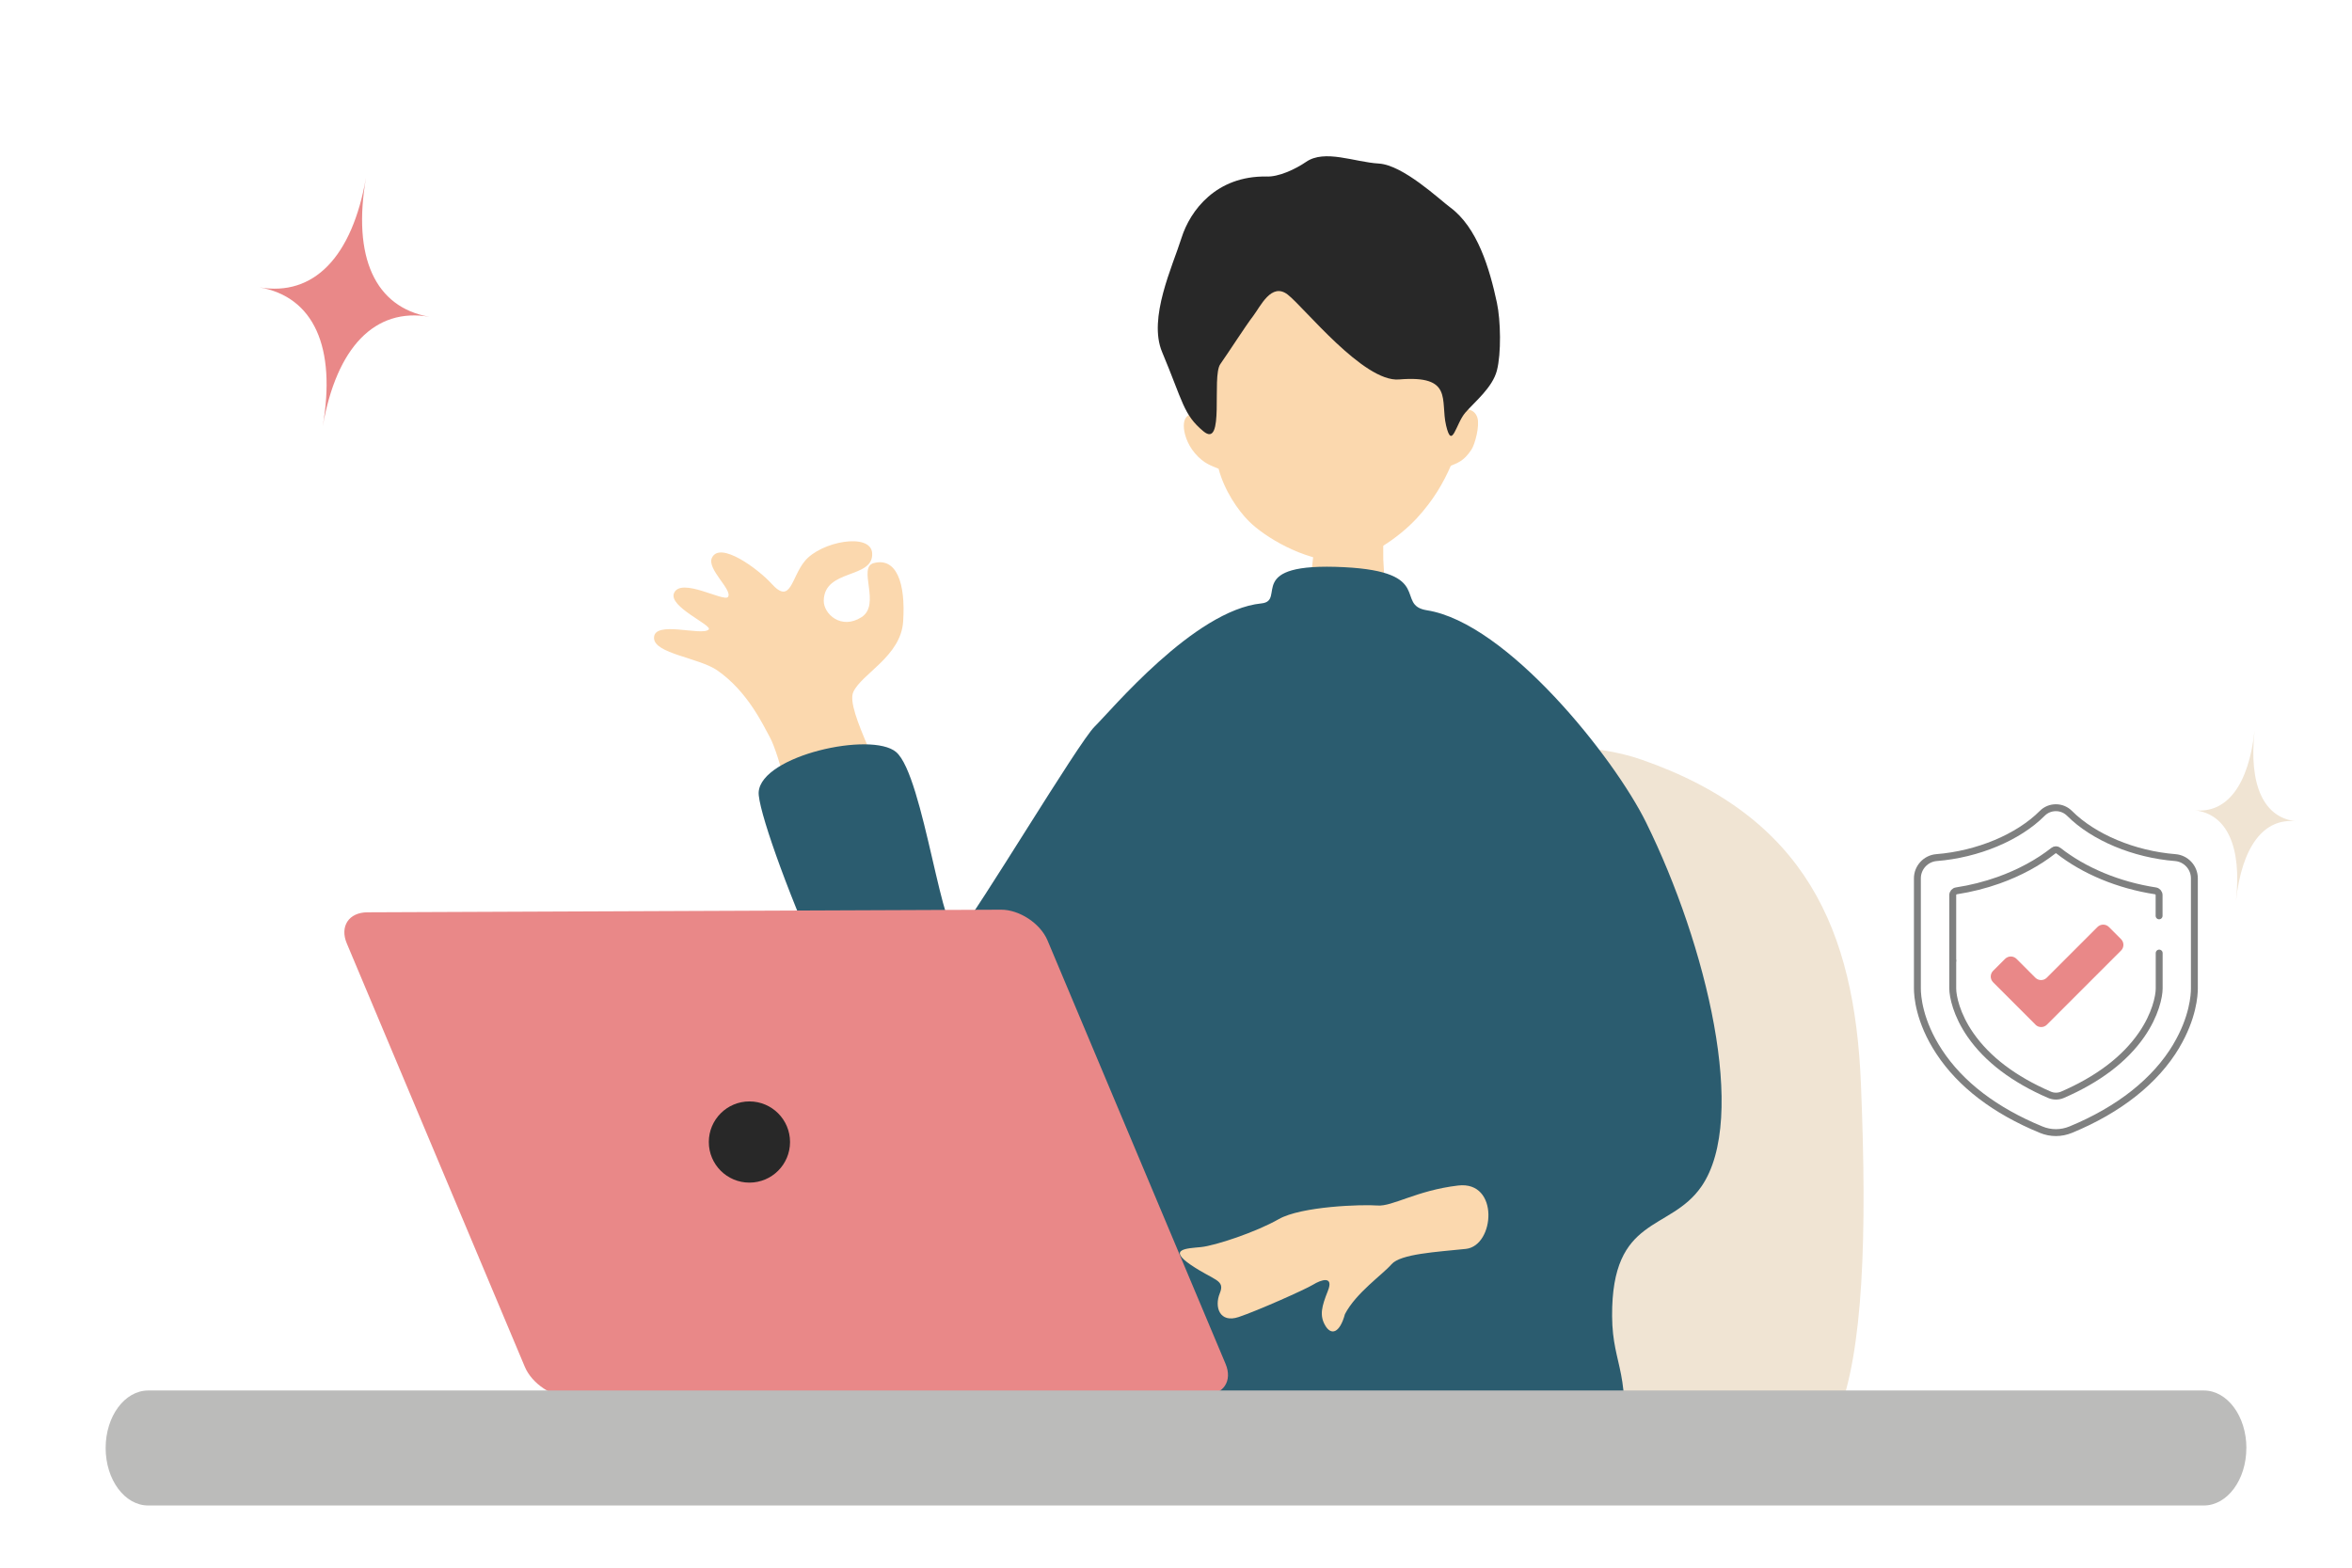 <?xml version="1.0" encoding="UTF-8"?>
<svg id="_レイヤー_1" data-name="レイヤー 1" xmlns="http://www.w3.org/2000/svg" viewBox="0 0 600 400">
  <defs>
    <style>
      .cls-1 {
        fill: #bbbbba;
      }

      .cls-1, .cls-2, .cls-3, .cls-4, .cls-5, .cls-6 {
        stroke-width: 0px;
      }

      .cls-2 {
        fill: #e98888;
      }

      .cls-3 {
        fill: #fbd8ae;
      }

      .cls-4 {
        fill: #f0e4d3;
      }

      .cls-7 {
        fill: none;
        stroke: #7f8080;
        stroke-linecap: round;
        stroke-linejoin: round;
        stroke-width: 1.76px;
      }

      .cls-5 {
        fill: #2b5c6f;
      }

      .cls-6 {
        fill: #282828;
      }
    </style>
  </defs>
  <path class="cls-4" d="m559.81,206.74c8.29.9,13.82-6.44,15.34-20.34-1.52,13.9,2.3,22.25,10.59,23.15-8.29-.9-13.82,6.44-15.34,20.34,1.52-13.9-2.3-22.25-10.59-23.15"/>
  <g>
    <path class="cls-7" d="m555.19,266.87c-5.29,8.9-14.6,16.28-26.93,21.36-1.22.5-2.51.76-3.79.76s-2.57-.25-3.79-.76c-11.77-4.85-20.52-11.53-26-19.87-5.15-7.83-5.55-14.31-5.55-16.11v-28.15c0-2.74,2.14-5.06,4.88-5.28,10.52-.84,20.85-5.16,26.96-11.28.93-.94,2.17-1.45,3.49-1.45s2.56.52,3.49,1.45c6.11,6.12,16.45,10.45,26.96,11.28,2.74.22,4.88,2.53,4.88,5.28v28.15c0,1.61-.33,7.43-4.62,14.63"/>
    <path class="cls-7" d="m550.79,233.68v-5.29c0-.55-.4-1.01-.95-1.09-9.42-1.45-18.19-5.11-24.76-10.27-.36-.29-.87-.29-1.23,0-3.97,3.12-8.75,5.69-13.99,7.56-3.43,1.22-7.05,2.14-10.77,2.71-.54.08-.94.54-.94,1.09v16.73"/>
    <path class="cls-7" d="m498.15,245.11v7.12c0,1.98.95,6.69,4.51,11.82,4.32,6.23,11.09,11.36,20.17,15.29,1.05.45,2.25.45,3.3,0,9.07-3.93,15.85-9.06,20.17-15.29,3.56-5.13,4.51-9.84,4.51-11.82v-9.05"/>
    <path class="cls-2" d="m519.26,261.44l-10.81-10.81c-.81-.81-.81-2.12,0-2.92l3.05-3.05c.81-.81,2.12-.81,2.92,0l4.8,4.8c.81.81,2.12.81,2.92,0l12.93-12.93c.81-.81,2.12-.81,2.92,0l3.09,3.09c.81.81.81,2.12,0,2.92l-16.32,16.32-2.59,2.59c-.81.81-2.12.81-2.92,0Z"/>
  </g>
  <path class="cls-2" d="m109.55,80.83c-13.88-2.41-23.7,7.71-27.24,28.04,3.53-20.33-2.29-33.16-16.17-35.56,13.88,2.41,23.7-7.71,27.24-28.04-3.54,20.33,2.29,33.16,16.17,35.56Z"/>
  <g>
    <path class="cls-3" d="m207.07,223.34c-4.68-14.69-8.06-30.53-10.75-35.37-1.64-2.95-5.57-11.53-13.34-16.92-4.66-3.23-16.02-4.25-16.14-8.22-.14-4.7,12.18-.45,13.94-2.2,1.09-1.08-10.35-5.81-8.83-9.31,1.79-4.13,12.74,2.34,13.75,1,1.31-1.73-5.42-7.08-4.1-9.96,2.03-4.45,11.86,2.85,15.24,6.59,4.93,5.44,4.95-1.48,8.44-5.76,4.12-5.06,16.87-7.38,17.21-2.05.42,6.64-12.23,3.9-12.35,12.13-.05,3.37,4.46,7.53,9.64,4.2,5.03-3.23-1.08-12.68,3.1-13.79,5.75-1.53,8.19,4.94,7.51,14.94-.6,8.85-10.6,13.3-12.71,17.94-2.12,4.64,8.78,22.28,10.85,33.09,2.02,10.58-16.77,28.38-21.45,13.7Z"/>
    <path class="cls-4" d="m333.52,209.58c23.89-14.12,60.28-24.44,85.26-15.75,41.86,14.56,54.31,43.45,55.94,82.55,1.63,39.1.58,68.57-5.94,84.86-6.52,16.29-100.32,5.41-132.9,7.04-32.58,1.63-128.5,12.32-101.22-7.92,49.04-36.39,67.68-35.08,65.62-66.32-2.06-31.24,13.69-71.42,33.24-84.46Z"/>
    <g>
      <path class="cls-3" d="m337.47,130.16c.98,0,13.9.92,15.13.81.49,2.08.19,8.99.28,11.81.27,8.15,2.58,20.36-.41,23.49-4.75,4.34-15.48,4.34-18.87-2.04-1.9-3.12.95-15.88,1.47-23.15.27-3.76,2.4-9.53,2.4-10.91Z"/>
      <path class="cls-3" d="m372.54,104.88c1.35-22.11-5.79-48.61-32.57-48.61s-34.99,28.19-33.64,50.31c-1.25-1.26-4.34-1.55-4.34,2.08,0,1.7.75,4.53,2.83,6.98,2.4,2.84,4.54,3.27,6.04,3.96,1.47,5.54,4.9,10.56,7.73,13.39,4.07,4.07,13.9,9.95,22.64,10.19,6.98.19,15.66-6.04,20.19-10.94,4.26-4.62,6.79-9.06,8.68-13.39,1.49-.69,3.27-1.04,5.28-4.15.92-1.42,2.13-6.06,1.51-8.11-.78-2.57-3.64-2.4-4.34-1.7Z"/>
      <path class="cls-6" d="m323.05,45.03c3.02.19,7.43-1.86,10.11-3.71,4.78-3.31,12.34.04,18.57.41s15.58,9.25,18.16,11.14c7.02,5.16,10.11,15.68,11.97,24.35.98,4.57,1.13,12.99,0,17.33s-5.59,7.9-8.05,10.73c-2.45,2.83-3.4,9.7-4.91,3.28s1.95-12.91-12.01-11.74c-9.03.76-24.25-18.46-28.4-21.66s-6.94,3.03-8.82,5.49c-1.89,2.45-6.11,9.05-8.37,12.26-2.26,3.21,1.25,21.8-4.33,17.12-5.12-4.28-5.16-7.43-10.52-20.22-3.62-8.64,2.68-21.87,4.95-29.09,2.21-7.02,8.87-15.89,21.66-15.68Z"/>
    </g>
    <path class="cls-5" d="m321.79,153.96c6.57-.67-4.84-10.56,21.12-9.24,23.21,1.18,12.76,9.68,21.12,11,20.39,3.22,47.7,37.52,55.89,54.13,15.4,31.24,26.09,75.48,14.14,92.85-8.05,11.71-22.97,7.24-22.81,33.13.08,13.29,5.37,14.03,2.06,37.72-.71,5.1-62.06,1.94-69.53-2.64-6.03-3.7-44.1-.84-53.69,0-9.59.84-34.34.67-35.21-10.56-1.95-25.45,20.88-34.84,22.84-48.82s4.38-32.51.06-35.97c-4.73-3.78-21.46,18.44-41.93,12.41-13.57-4-42.92-78.03-42.31-85.9.72-9.33,28.77-15.5,35.05-10.19,7.11,6.01,11.95,50.36,16.11,45.91,4.17-4.45,30.44-48.41,34.55-52.41,4.11-4,25.35-29.66,42.52-31.42Z"/>
    <path class="cls-3" d="m371.96,302.49c-10.58,1.25-16.76,5.41-20.57,5.1-3.81-.31-19.42.18-25.19,3.48-5.77,3.3-16.23,6.78-19.85,7.13-3.63.35-8.53.47-2.58,4.53,5.96,4.06,8.84,3.75,7.4,7.26s-.02,7.67,4.8,6.06c4.82-1.61,17.03-7.05,19.01-8.27,1.98-1.23,5.34-2.38,3.77,1.58-1.57,3.96-2.19,6.23-.7,8.82s3.69,2.1,5.05-2.88c2.83-5.44,9.57-10.06,11.88-12.72,2.31-2.66,11.56-3.14,18.96-3.92,7.4-.78,8.61-17.43-1.97-16.17Z"/>
    <g>
      <path class="cls-2" d="m312.65,348.01c1.82,4.33-.54,7.89-5.25,7.91l-161.65.67c-4.71.02-10.04-3.51-11.86-7.83l-45.43-108.07c-1.82-4.33.54-7.89,5.25-7.91l161.65-.67c4.7-.02,10.04,3.51,11.86,7.83l45.43,108.07Z"/>
      <path class="cls-6" d="m201.54,291.39c0,5.72-4.64,10.36-10.36,10.36s-10.36-4.64-10.36-10.36,4.64-10.36,10.36-10.36,10.36,4.64,10.36,10.36Z"/>
    </g>
    <path class="cls-1" d="m573.05,369.46c0,8.1-4.86,14.67-10.86,14.67H37.81c-6,0-10.86-6.57-10.86-14.67h0c0-8.1,4.86-14.67,10.86-14.67h524.39c6,0,10.86,6.57,10.86,14.67h0Z"/>
  </g>
</svg>